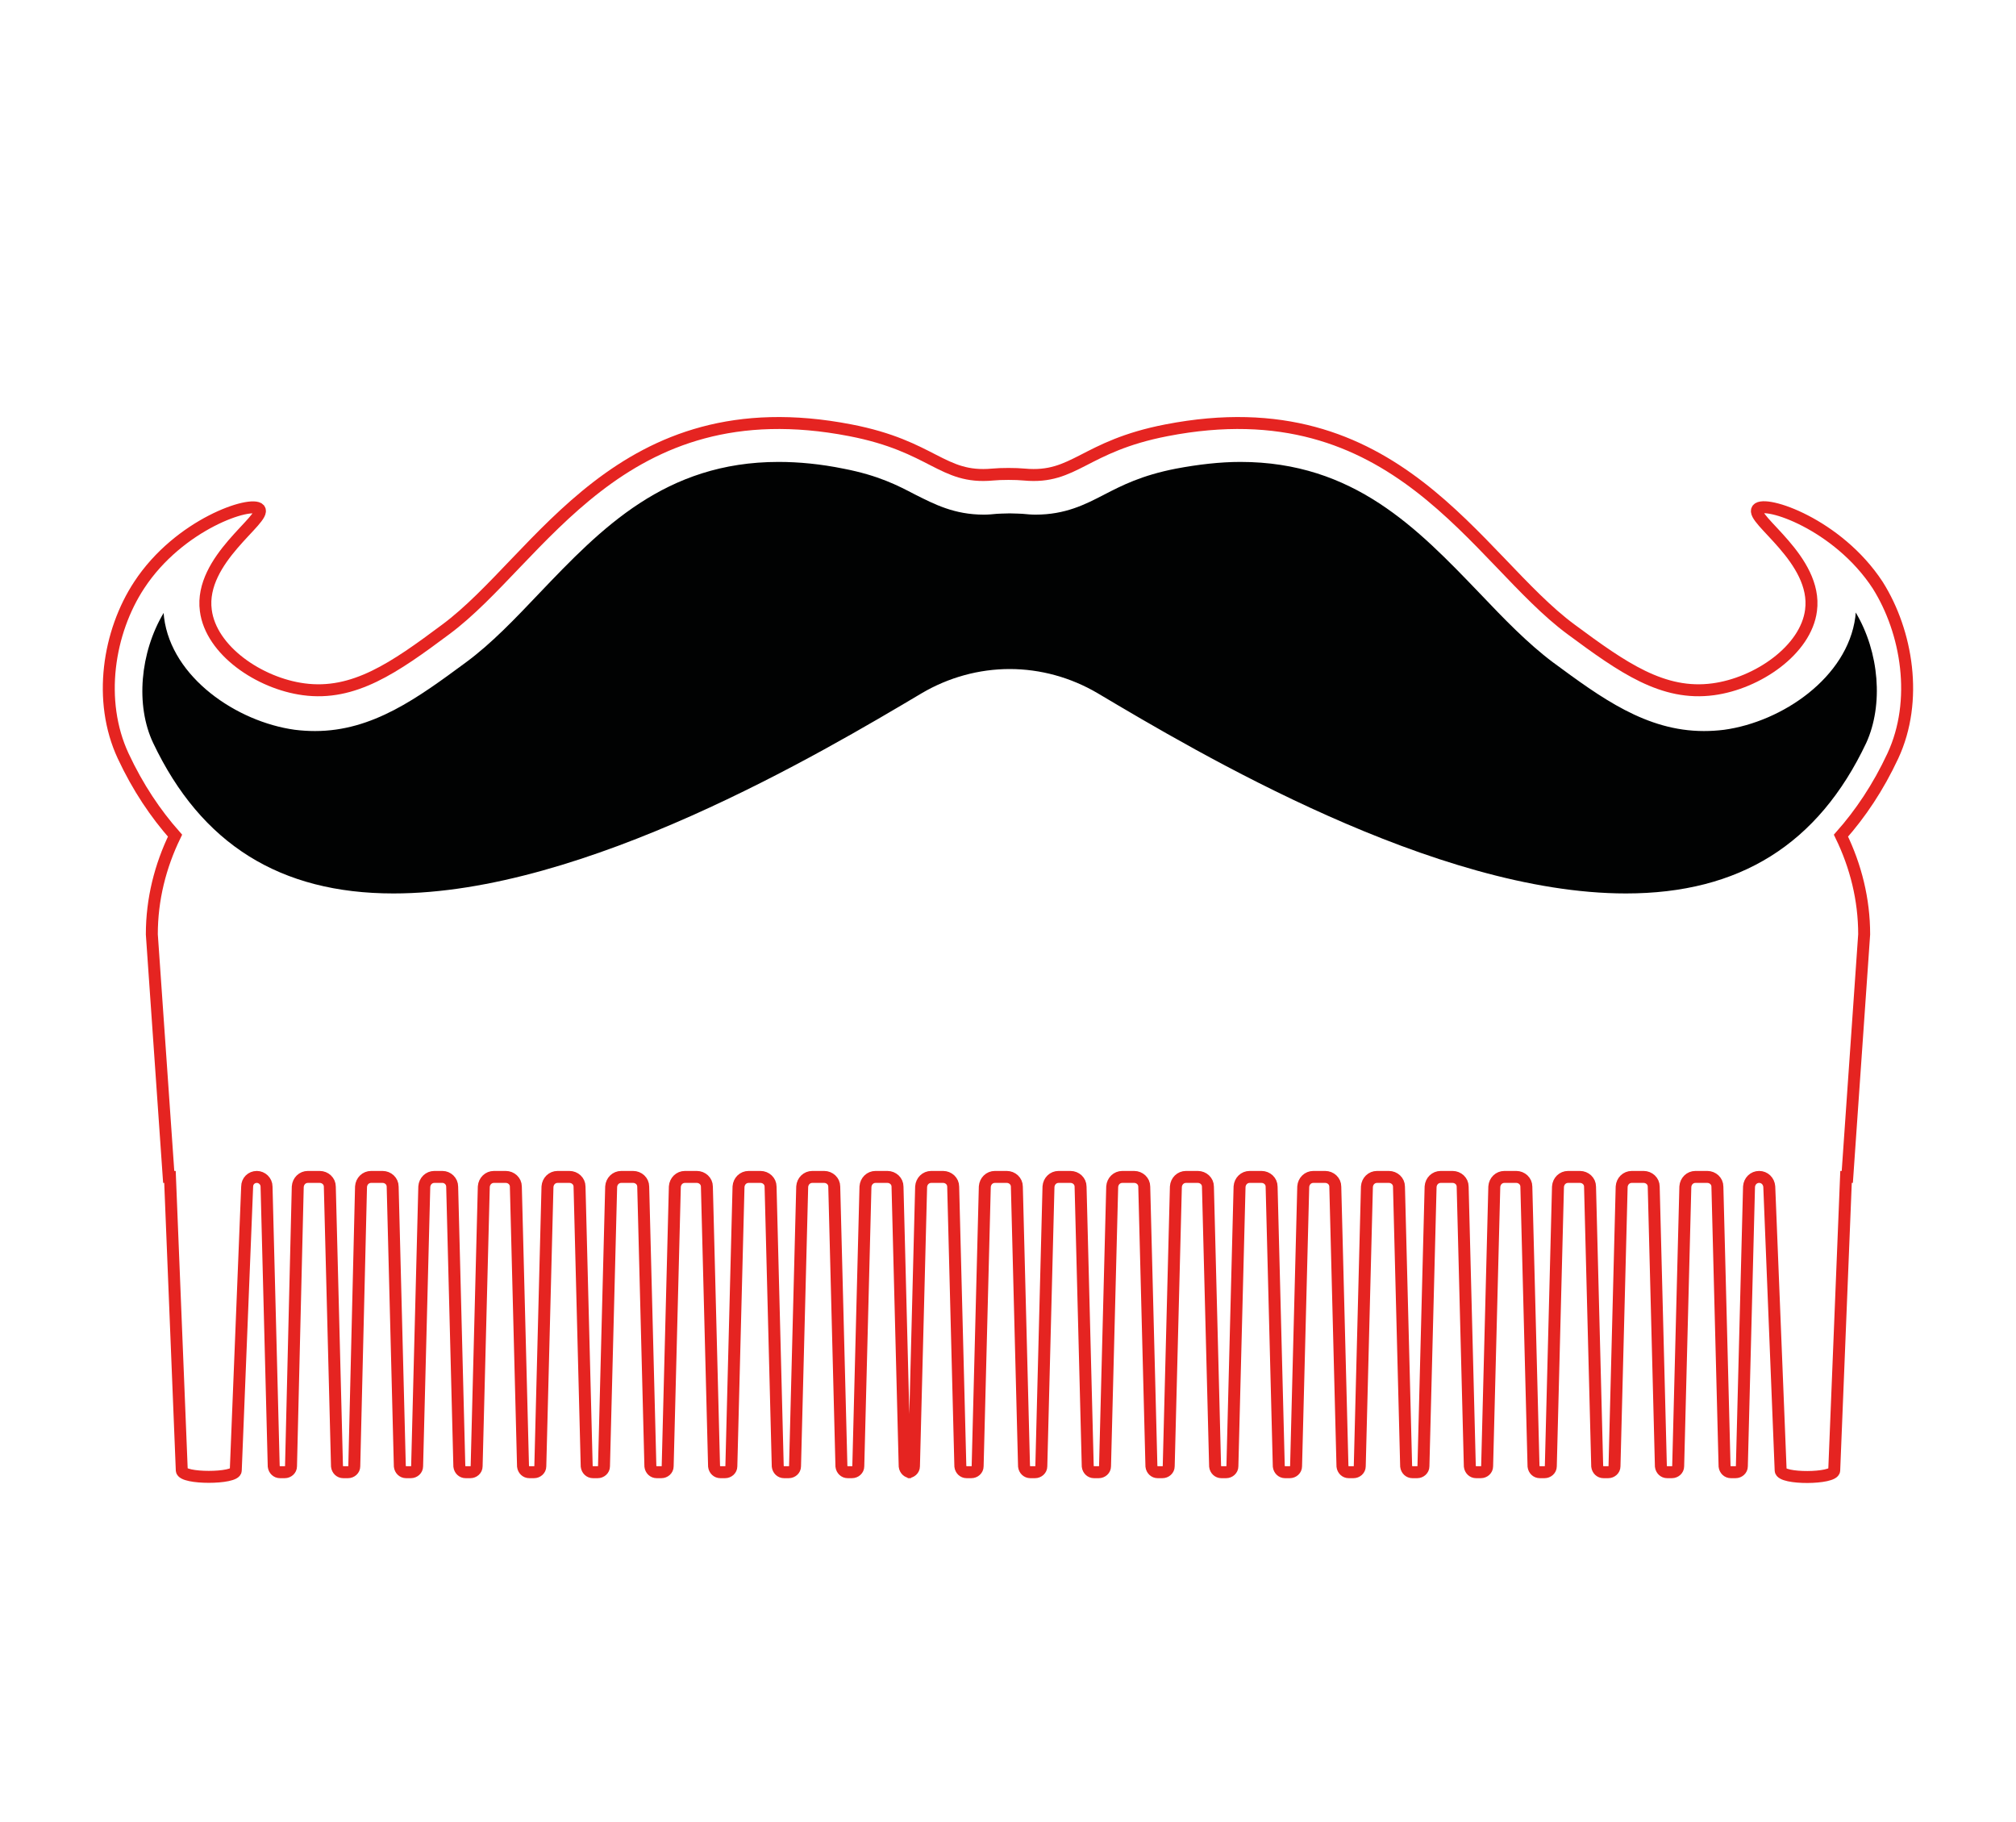 <?xml version="1.0" encoding="utf-8"?>
<!-- Generator: Adobe Illustrator 28.3.0, SVG Export Plug-In . SVG Version: 6.00 Build 0)  -->
<svg version="1.1" id="Слой_1" xmlns="http://www.w3.org/2000/svg" xmlns:xlink="http://www.w3.org/1999/xlink" x="0px" y="0px"
	 viewBox="0 0 478 432" style="enable-background:new 0 0 478 432;" xml:space="preserve">
<style type="text/css">
	.st0{fill:none;stroke:#E52421;stroke-width:2.835;stroke-miterlimit:10;}
	.st1{fill:#010202;}
</style>
<path class="st0" d="M448.8,179.2c-3.5,7.5-7.7,13.7-12.3,18.9c3.5,7.2,5.5,15.1,5.5,23.4l-4,57.5h-0.3l-2.8,69.6
	c-0.1,2-12.6,2.1-12.7,0l-2.7-67.3c-0.1-1.3-1.1-2.3-2.4-2.3l0,0c-1.3,0-2.3,1-2.4,2.3l-1.7,66.3c0,0.8-0.7,1.4-1.5,1.4h-1.1
	c-0.8,0-1.4-0.6-1.5-1.4l-1.7-66.3c0-1.3-1.1-2.3-2.4-2.3H402c-1.3,0-2.3,1-2.4,2.3l-1.7,66.3c0,0.8-0.7,1.4-1.5,1.4h-1.1
	c-0.8,0-1.4-0.6-1.5-1.4l-1.7-66.3c0-1.3-1.1-2.3-2.4-2.3h-2.8c-1.3,0-2.3,1-2.4,2.3l-1.7,66.3c0,0.8-0.7,1.4-1.5,1.4h-1.1
	c-0.8,0-1.4-0.6-1.5-1.4l-1.7-66.3c0-1.3-1.1-2.3-2.4-2.3h-2.8c-1.3,0-2.3,1-2.4,2.3l-1.7,66.3c0,0.8-0.7,1.4-1.5,1.4h-1.1
	c-0.8,0-1.4-0.6-1.5-1.4l-1.7-66.3c0-1.3-1.1-2.3-2.4-2.3h-2.8c-1.3,0-2.3,1-2.4,2.3l-1.7,66.3c0,0.8-0.7,1.4-1.5,1.4H350
	c-0.8,0-1.4-0.6-1.5-1.4l-1.7-66.3c0-1.3-1.1-2.3-2.4-2.3h-2.8c-1.3,0-2.3,1-2.4,2.3l-1.7,66.3c0,0.8-0.7,1.4-1.5,1.4h-1.1
	c-0.8,0-1.4-0.6-1.5-1.4l-1.7-66.3c0-1.3-1.1-2.3-2.4-2.3h-2.8c-1.3,0-2.3,1-2.4,2.3l-1.7,66.3c0,0.8-0.7,1.4-1.5,1.4h-1.1
	c-0.8,0-1.4-0.6-1.5-1.4l-1.7-66.3c0-1.3-1.1-2.3-2.4-2.3h-2.8c-1.3,0-2.3,1-2.4,2.3l-1.7,66.3c0,0.8-0.7,1.4-1.5,1.4h-1.1
	c-0.8,0-1.4-0.6-1.5-1.4l-1.7-66.3c0-1.3-1.1-2.3-2.4-2.3h-2.8c-1.3,0-2.3,1-2.4,2.3l-1.7,66.3c0,0.8-0.7,1.4-1.5,1.4h-1.1
	c-0.8,0-1.4-0.6-1.5-1.4l-1.7-66.3c0-1.3-1.1-2.3-2.4-2.3h-2.8c-1.3,0-2.3,1-2.4,2.3l-1.7,66.3c0,0.8-0.7,1.4-1.5,1.4h-1.1
	c-0.8,0-1.4-0.6-1.5-1.4l-1.7-66.3c0-1.3-1.1-2.3-2.4-2.3h-2.8c-1.3,0-2.3,1-2.4,2.3l-1.7,66.3c0,0.8-0.7,1.4-1.5,1.4h-1.1
	c-0.8,0-1.4-0.6-1.5-1.4l-1.7-66.3c0-1.3-1.1-2.3-2.4-2.3H251c-1.3,0-2.3,1-2.4,2.3l-1.7,66.3c0,0.8-0.7,1.4-1.5,1.4h-1.1
	c-0.8,0-1.4-0.6-1.5-1.4l-1.7-66.3c0-1.3-1.1-2.3-2.4-2.3h-2.8c-1.3,0-2.3,1-2.4,2.3l-1.7,66.3c0,0.8-0.7,1.4-1.5,1.4h-1.1
	c-0.8,0-1.4-0.6-1.5-1.4l-1.7-66.3c0-1.3-1.1-2.3-2.4-2.3h-2.8c-1.3,0-2.3,1-2.4,2.3l-1.7,66.3c0,0.8-0.7,1.4-1.5,1.4h0.8
	c-0.8,0-1.4-0.6-1.5-1.4l-1.7-66.3c0-1.3-1.1-2.3-2.4-2.3h-2.8c-1.3,0-2.3,1-2.4,2.3l-1.7,66.3c0,0.8-0.7,1.4-1.5,1.4h-1
	c-0.8,0-1.4-0.6-1.5-1.4l-1.7-66.3c0-1.3-1.1-2.3-2.4-2.3h-2.8c-1.3,0-2.3,1-2.4,2.3l-1.7,66.3c0,0.8-0.7,1.4-1.5,1.4h-1.1
	c-0.8,0-1.4-0.6-1.5-1.4l-1.7-66.3c0-1.3-1.1-2.3-2.4-2.3h-2.8c-1.3,0-2.3,1-2.4,2.3l-1.7,66.3c0,0.8-0.7,1.4-1.5,1.4h-1.1
	c-0.8,0-1.4-0.6-1.5-1.4l-1.7-66.3c0-1.3-1.1-2.3-2.4-2.3h-2.8c-1.3,0-2.3,1-2.4,2.3l-1.7,66.3c0,0.8-0.7,1.4-1.5,1.4h-1.1
	c-0.8,0-1.4-0.6-1.5-1.4l-1.7-66.3c0-1.3-1.1-2.3-2.4-2.3h-2.8c-1.3,0-2.3,1-2.4,2.3l-1.7,66.3c0,0.8-0.7,1.4-1.5,1.4h-1.1
	c-0.8,0-1.4-0.6-1.5-1.4l-1.7-66.3c0-1.3-1.1-2.3-2.4-2.3h-2.8c-1.3,0-2.3,1-2.4,2.3l-1.7,66.3c0,0.8-0.7,1.4-1.5,1.4h-1.1
	c-0.8,0-1.4-0.6-1.5-1.4l-1.7-66.3c0-1.3-1.1-2.3-2.4-2.3h-2.8c-1.3,0-2.3,1-2.4,2.3l-1.7,66.3c0,0.8-0.7,1.4-1.5,1.4h-1.1
	c-0.8,0-1.4-0.6-1.5-1.4l-1.7-66.3c0-1.3-1.1-2.3-2.3-2.3H103c-1.3,0-2.3,1-2.4,2.3l-1.7,66.3c0,0.8-0.7,1.4-1.5,1.4h-1.1
	c-0.8,0-1.4-0.6-1.5-1.4l-1.7-66.3c0-1.3-1.1-2.3-2.4-2.3H88c-1.3,0-2.3,1-2.4,2.3L84,347.6c0,0.8-0.7,1.4-1.5,1.4h-1.1
	c-0.8,0-1.4-0.6-1.5-1.4l-1.7-66.3c0-1.3-1.1-2.3-2.4-2.3H73c-1.3,0-2.3,1-2.4,2.3L69,347.6c0,0.8-0.7,1.4-1.5,1.4h-1.1
	c-0.8,0-1.4-0.6-1.5-1.4l-1.7-66.3c0-1.3-1.1-2.3-2.3-2.3l0,0c-1.3,0-2.3,1-2.3,2.3l-2.7,67.3c0,1-3.2,1.5-6.4,1.5l0,0l0,0
	c-3.2,0-6.3-0.5-6.4-1.5L40.3,279H40l-4-57.5c0-8.3,2-16.2,5.5-23.4c-4.6-5.2-8.8-11.4-12.3-18.9c-6.1-13.1-3.5-29.4,3.8-40.5
	c9.5-14.5,26.7-20.1,28.5-18c1.8,2.3-14.3,11.9-12.7,24C50,154.2,61.5,162,72,163.4c11.9,1.6,21.5-5.1,33.7-14.2
	c22.4-16.6,41.2-57.8,95.9-47.2c19.7,3.8,21.7,11.6,33.7,10.5c2-0.2,5.6-0.2,7.6,0c12,1.1,14-6.7,33.7-10.5
	c54.6-10.6,73.4,30.6,95.9,47.2c12.3,9.1,21.8,15.8,33.7,14.2c10.5-1.4,22-9.3,23.2-18.7c1.6-12.1-14.5-21.6-12.7-24
	c1.7-2.2,19,3.5,28.5,18C452.2,149.8,454.9,166.1,448.8,179.2z"/>
<path class="st1" d="M385.5,211.8c-45.3,0-101.4-33.3-125.3-47.5c-6.3-3.7-13.5-5.7-20.8-5.7s-14.5,2-20.8,5.7
	c-23.9,14.2-80,47.5-125.3,47.5c-26.9,0-45.6-11.7-57-35.7c-4.2-8.9-3.1-21.4,2.5-30.8c0,0.4,0.1,0.8,0.1,1.1
	c1.8,14.2,17.2,24.7,31,26.6c1.6,0.2,3.2,0.3,4.8,0.3c13.7,0,24.4-7.9,35.8-16.3c6.1-4.5,11.6-10.3,17.4-16.4
	c14.6-15.3,29.8-31.1,56.7-31.1c4.8,0,10,0.5,15.4,1.6c8.3,1.6,12.9,4,16.9,6.1c4.6,2.3,9.3,4.8,16.4,4.8c1,0,2.1-0.1,3.1-0.2
	c0.5,0,1.6-0.1,3-0.1s2.5,0.1,3,0.1c1.1,0.1,2.1,0.2,3.1,0.2c7.1,0,11.8-2.4,16.4-4.8c4.1-2.1,8.7-4.5,16.9-6.1
	c5.3-1,10.5-1.6,15.3-1.6c26.9,0,42,15.8,56.7,31.1c5.8,6.1,11.4,11.9,17.4,16.4c11.4,8.4,22.1,16.3,35.8,16.3
	c1.6,0,3.2-0.1,4.8-0.3c13.8-1.9,29.2-12.4,31.1-26.7c0-0.4,0.1-0.7,0.1-1.1c5.6,9.4,6.6,21.9,2.5,30.9
	C431.1,200.2,412.4,211.8,385.5,211.8L385.5,211.8z"/>
</svg>
